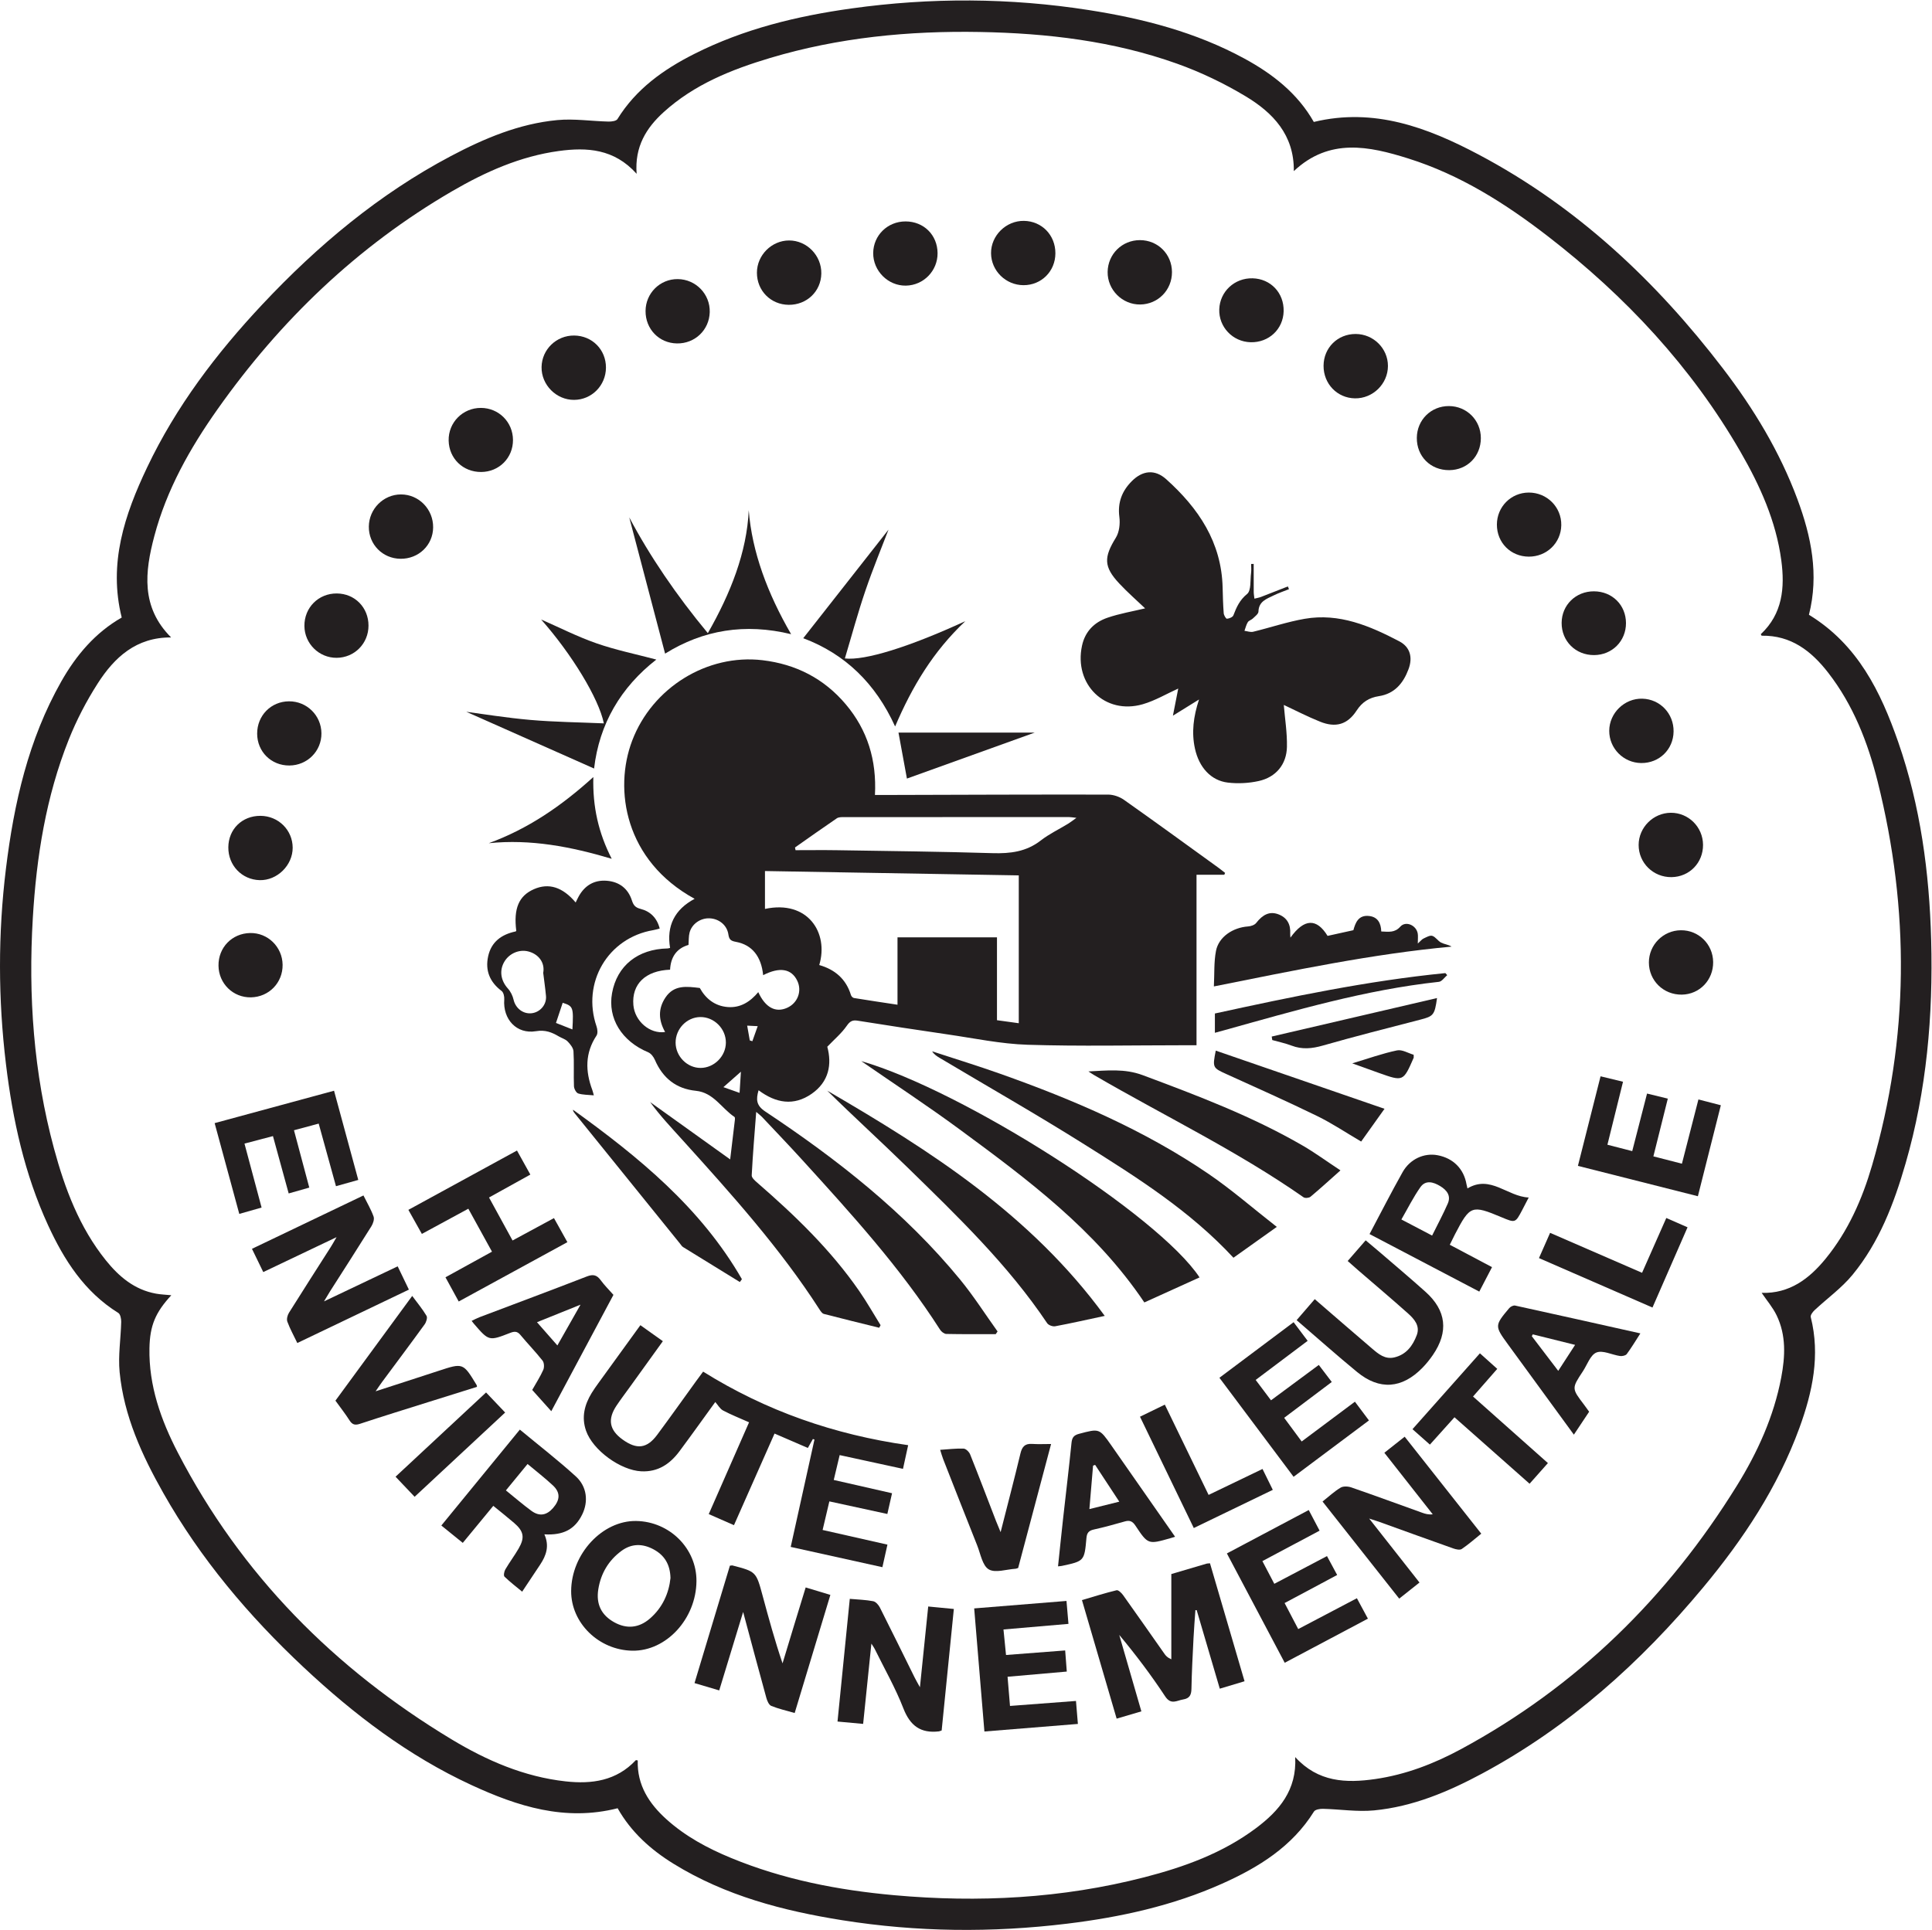 <?xml version="1.0" encoding="UTF-8" standalone="no"?>
<svg
   xmlns:dc="http://purl.org/dc/elements/1.1/"
   xmlns:cc="http://creativecommons.org/ns#"
   xmlns:rdf="http://www.w3.org/1999/02/22-rdf-syntax-ns#"
   xmlns:svg="http://www.w3.org/2000/svg"
   xmlns="http://www.w3.org/2000/svg"
   viewBox="0 0 647.173 646.627"
   height="646.627"
   width="647.173"
   xml:space="preserve"
   id="svg2"
   version="1.1"><defs
     id="defs6" /><g
     transform="matrix(1.333,0,0,-1.333,0,646.627)"
     id="g10"><g
       transform="scale(0.1)"
       id="g12"><path
         id="path14"
         style="fill:#231f20;fill-opacity:1;fill-rule:nonzero;stroke:none"
         d="m 1599.86,4414.02 c -56.5,63.01 -124.79,67.01 -195.6,57.34 -96.91,-13.24 -184.8,-52.55 -268.35,-101.2 C 898.344,4231.8 704.539,4045.78 546.453,3821.99 477.285,3724.07 418.695,3620.07 387.754,3503.18 c -23.649,-89.33 -34.316,-178.09 42.25,-254.47 -87.715,0.54 -142.356,-50.01 -184.297,-115.39 -28.488,-44.39 -53.281,-92.13 -72.828,-141.12 -57.352,-143.75 -81.309,-294.95 -90.414,-448.67 -11.598,-195.81 1.84,-389.58 53.246,-579.56 27.289,-100.85 63.75,-198.06 130.234,-280.83 32.961,-41.02 72.035,-74.12 126.051,-83.85 12.152,-2.19 24.629,-2.6 38.492,-3.99 -40.113,-43.43 -53.84,-76.57 -54.929,-133.02 -1.825,-94.42 28.984,-180.87 71.328,-262.6 159.082,-307.059 393.605,-543.328 688.293,-720.942 88.09,-53.097 182.15,-93.886 286.12,-105.367 66.11,-7.312 127.85,1.359 176.39,53.188 0.53,0.582 2.58,-0.27 4.92,-0.59 -1.94,-61.899 28.4,-108.5 72.35,-148.059 47.54,-42.781 103.05,-72.621 161.72,-96.859 131.5,-54.321 269.41,-81.102 410.41,-93.789 211.86,-19.09 421.78,-8.18 628.37,45.008 100.35,25.832 197.39,60.839 281.36,123.929 57.7,43.352 102.31,95.313 97.95,178.25 57.67,-63.32 127.97,-65.769 201.19,-55.211 76.35,11 147.54,38.481 214.8,74.793 291.59,157.41 520.02,381.731 693.84,662.429 52.1,84.14 92.9,173.81 111.54,272.04 10.05,53.01 12.66,106.14 -11.56,156.24 -9.69,20.07 -24.76,37.56 -37.57,56.51 69.85,-2.06 119.25,35.15 160.7,85.87 56.5,69.16 91.93,149.62 116.63,234.27 93.45,320.26 94.94,642.55 14.06,965.29 -24.62,98.26 -61.33,192.37 -124.37,273.55 -42.17,54.3 -93.28,94.14 -166.88,92.83 -0.67,-0.02 -1.38,2.24 -2.31,3.84 54.81,51.31 60.67,117.03 51.48,185.67 -13.19,98.57 -53.49,187.68 -102.6,272.77 -123.43,213.93 -288.84,390.85 -483.4,541.28 -107.14,82.84 -221.09,155.01 -351.27,195.95 -98.48,30.97 -198.25,52.41 -287.73,-31.75 1.12,90.98 -52.47,146.81 -121.06,188.05 -54.34,32.68 -112.72,60.68 -172.42,82.01 -159.66,56.99 -326.26,76.56 -494.99,79.65 -178.89,3.27 -355.48,-13.85 -527.56,-65.32 -97.2,-29.06 -190.74,-66.51 -267.38,-136.01 -43.74,-39.67 -73.35,-86.84 -68.05,-155.18 z M 4545.77,3305.63 c 122.51,-74.82 180.25,-193.04 224.36,-319.9 55.9,-160.77 78.21,-327.67 82.77,-497 5.12,-190.35 -11.21,-378.63 -64.34,-562.43 -29.03,-100.42 -66.05,-197.82 -133.13,-279.51 -27.43,-33.4 -63.83,-59.39 -95.7,-89.24 -4.65,-4.36 -10.61,-12.43 -9.42,-17.14 24.24,-96.32 4.46,-188.23 -28.37,-278.27 C 4467.43,1112.64 4380.72,981.871 4279.7,860.531 4122.59,671.832 3942.25,509.961 3724.55,393.039 3639.29,347.25 3550.3,309.781 3453.07,300.43 c -42.3,-4.059 -85.61,2.922 -128.48,3.941 -7.69,0.188 -19.46,-1.723 -22.65,-6.84 C 3246.78,209.082 3163,157.34 3071.09,116.238 2946.92,60.711 2815.51,31.961 2681.29,15.641 2492.91,-7.27 2304.58,-5.531 2116.98,24.301 1967.87,48 1823.14,85.801 1692.89,166.07 c -57.74,35.59 -107.17,80.071 -140.82,139.75 -132.06,-33.57 -251.6,4.77 -367.66,58.45 C 1026.18,437.461 889.141,541.84 762.609,660.461 624.703,789.738 503.785,933.039 410.418,1098.12 356.699,1193.11 311.332,1292 300.613,1402.1 c -4.043,41.54 2.981,84.11 3.957,126.23 0.176,7.64 -2.097,19.27 -7.3,22.5 -84.938,52.75 -136.012,132.52 -176.446,220.4 -59.179,128.61 -88.976,265.22 -105.855,404.93 -19.77,163.63 -20.121,327.44 -0.082,491.04 20.152,164.53 56.293,324.67 139.019,470.71 37.313,65.88 85.157,122.54 151.957,160.84 -33.968,135.85 7.246,258.35 63.871,377.41 72.813,153.1 174.145,286.66 289.629,409.71 138.985,148.09 293.2,277.31 473.637,372.73 84.14,44.49 171.72,81.44 267.4,90.48 42.33,3.99 85.63,-2.72 128.51,-3.73 7.71,-0.18 19.6,1.27 22.66,6.22 46.69,75.71 115.77,124.78 193.11,163.81 124.49,62.83 258.16,95.24 395.19,114.34 198.86,27.73 397.86,26.91 596.38,-4.13 136.05,-21.28 268.39,-55.38 390.39,-121.63 71.3,-38.71 134.02,-87.59 174.89,-159.56 151.56,36.6 285.94,-14.02 414.57,-82.17 246.63,-130.69 445.47,-317.59 613.94,-538.01 76.99,-100.72 142.39,-208.55 186.75,-328.01 34.85,-93.83 54.58,-189.41 28.98,-290.58" /><path
         id="path16"
         style="fill:#231f20;fill-opacity:1;fill-rule:nonzero;stroke:none"
         d="m 1884.18,2235.76 c 2.16,-0.64 4.31,-1.29 6.47,-1.94 4.47,12.6 8.95,25.19 13.42,37.79 -8.3,0.41 -16.61,0.82 -26.47,1.31 2.61,-14.76 4.6,-25.96 6.58,-37.16 z m -22.3,-78.63 c -16.36,-14.43 -28.21,-24.89 -43.98,-38.81 14.27,-5.06 25.56,-9.05 40.62,-14.38 1.2,18.94 2.12,33.65 3.36,53.19 z m -164.12,72.94 c 0.19,-34.37 29.16,-63.59 62.9,-63.43 34,0.16 63.16,29.31 63.44,63.41 0.28,35.19 -29.67,65.08 -64.62,64.47 -33.89,-0.59 -61.9,-29.84 -61.72,-64.45 z m 300.05,490.69 c 0.45,-2.26 0.91,-4.54 1.36,-6.8 35.02,0 70.04,0.47 105.04,-0.09 130.06,-2.08 260.14,-3.46 390.15,-7.4 44.42,-1.33 84.62,3.52 121.02,31.84 21.11,16.42 45.84,28.14 68.81,42.18 6.02,3.68 11.56,8.14 20.84,14.76 -9.43,1.01 -13.85,1.89 -18.26,1.9 -188.7,0.07 -377.4,0.08 -566.09,-0.07 -6.01,0 -13.28,0.06 -17.83,-3.04 -35.31,-23.99 -70.1,-48.76 -105.04,-73.28 z m -80.05,-320.98 c -4.62,47.01 -27.77,76.16 -68.05,83.68 -12.42,2.31 -17.29,4.99 -19.3,18.62 -3.5,23.82 -23.76,39.4 -46.78,40.57 -22.87,1.16 -44.91,-13.66 -50.76,-35.78 -2.5,-9.45 -1.81,-19.74 -2.68,-31.04 -30.54,-8.8 -44.8,-31.33 -46.29,-62.27 -61.98,-2.33 -96.71,-36.29 -92.26,-88.79 3.45,-40.63 41.44,-73.39 79.76,-67.86 -16.41,29.29 -18.34,58.22 1.09,87.04 21.58,32.01 53.29,27.58 86.08,23.6 14.73,-26.62 37.42,-45.24 69.99,-47.87 32.02,-2.58 56.64,13.19 76.95,37.45 17.92,-39.07 43.75,-52.45 72.78,-39.27 26.37,11.96 37.57,42.01 25.26,67.78 -14.48,30.35 -44.11,35.56 -85.79,14.14 z m 642.36,250.81 c -214.11,3.67 -425.42,7.29 -637.79,10.93 0,-33.92 0,-64.49 0,-95.22 107.28,23.07 160.86,-59.74 136.4,-141.05 39.44,-11.26 67.44,-35.17 79.68,-75.54 0.91,-3 4.58,-6.84 7.46,-7.32 35.22,-5.76 70.53,-10.97 109.5,-16.89 0,60 0,115.99 0,169.35 84.48,0 165.68,0 249.98,0 0,-71.88 0,-139.34 0,-208.27 19.85,-2.73 36.76,-5.07 54.77,-7.56 0,125.05 0,246.62 0,371.57 z m 516.47,1.56 c -22.14,0 -44.28,0 -69.79,0 0,-71.95 0,-142.53 0,-213.11 0,-70.76 0,-141.53 0,-215.4 -11.03,0 -20.07,0 -29.09,0 -131.82,0 -263.72,-2.92 -395.41,1.22 -67.33,2.12 -134.34,16.38 -201.36,26.07 -75.44,10.9 -150.77,22.63 -226.06,34.51 -13.1,2.06 -19.31,-1.8 -27.25,-13.27 -12.79,-18.44 -30.62,-33.38 -48.69,-52.27 11.94,-44.17 4.3,-87.96 -39.28,-118.3 -44.93,-31.28 -89.83,-23.65 -133.39,8.93 -6.75,-23.33 -5.96,-38.28 16.74,-53.37 180.92,-120.3 351.17,-253.56 489.89,-422.68 33.88,-41.31 62.75,-86.72 93.92,-130.25 -1.52,-2.24 -3.06,-4.47 -4.59,-6.71 -41.43,0 -82.86,-0.4 -124.26,0.48 -5.36,0.12 -12.41,5.66 -15.6,10.65 -99.32,155.29 -222.82,290.92 -346.22,426.61 -33.16,36.47 -67.27,72.07 -101.06,107.96 -3.53,3.76 -7.78,6.84 -14.79,12.91 -4.17,-55.45 -8.63,-107.45 -11.28,-159.54 -0.31,-6.08 8.45,-13.65 14.46,-18.87 94.48,-82.05 184.32,-168.51 255.86,-272.04 19.13,-27.66 35.75,-57.07 53.51,-85.68 -1.16,-2.14 -2.32,-4.29 -3.49,-6.44 -46.4,11.48 -92.87,22.74 -139.13,34.79 -4.32,1.13 -8.05,6.85 -10.85,11.2 -99.25,154.29 -221.5,289.99 -343.92,425.53 -27.83,30.82 -56.41,60.95 -81.61,95.67 66.05,-47.33 132.1,-94.66 201.03,-144.05 4.1,34.18 8.09,67.17 11.93,100.17 0.26,2.19 0.15,5.74 -1.16,6.61 -32.43,21.63 -52.44,61.22 -96.85,65.66 -49.83,4.99 -83.41,32.05 -103.14,77.8 -3.23,7.48 -9.69,16.04 -16.79,19 -66.53,27.73 -102.25,85.37 -90.83,148.7 12.43,68.9 64.59,110.84 139.67,112.34 1.48,0.03 2.95,0.6 6.17,1.29 -9.38,55.19 11.32,96.68 61.67,123.43 -175.23,95.93 -203.77,274.57 -156.86,397.78 50.79,133.36 188.8,218.42 327.53,201.96 83.88,-9.96 154.36,-46 209.09,-110.78 54.66,-64.68 77.93,-140.32 73.38,-227.94 11.69,0 21.36,-0.01 31.04,0 184.97,0.51 369.95,1.29 554.92,0.95 13.36,-0.03 28.74,-5.35 39.74,-13.1 79.31,-55.95 157.76,-113.14 236.44,-169.99 6.06,-4.38 11.84,-9.13 17.75,-13.71 -0.67,-1.58 -1.33,-3.15 -1.99,-4.72" /><path
         id="path18"
         style="fill:#231f20;fill-opacity:1;fill-rule:nonzero;stroke:none"
         d="m 3226.11,3079.04 c 2.8,-34.22 8.64,-69.93 7.89,-105.5 -0.94,-44.09 -27.69,-76.15 -70.75,-85.73 -24.99,-5.56 -52.09,-6.97 -77.52,-4 -42.88,5.01 -72.56,38.54 -82.83,85.2 -8.99,40.9 -3.93,80.76 10.18,123.7 -22.95,-14.24 -42.35,-26.28 -65.6,-40.7 5.17,26.34 9.59,48.93 13.37,68.2 -29.4,-13.26 -58.11,-30.44 -89.2,-39.44 -94.7,-27.41 -173.61,49.98 -152.59,147.22 7.76,35.94 31.02,58.89 63.79,70.17 30.87,10.62 63.52,16.05 94.76,23.61 -20.39,19.48 -43.89,39.96 -65.06,62.61 -39.3,42.07 -38.88,65.79 -8.42,115.06 8.67,14.03 10.96,35.15 8.78,52.07 -4.69,36.3 6.52,65.18 31.26,90 27.17,27.23 58.07,30.32 86.39,4.92 81.12,-72.78 139.07,-158.33 141.84,-272.29 0.52,-21.55 1.07,-43.12 2.73,-64.6 0.39,-5.07 5.57,-13.99 8.09,-13.84 5.74,0.36 14.48,4 16.21,8.51 7.82,20.46 15.66,38.36 34.48,53.73 10.62,8.7 7.55,34.53 9.96,52.73 0.98,7.43 0.16,15.1 0.16,22.66 2.15,0.05 4.28,0.09 6.42,0.14 0,-23.45 -0.11,-46.9 0.09,-70.35 0.05,-5.65 1.14,-11.31 1.77,-16.97 5.53,1.43 11.25,2.35 16.55,4.37 22.58,8.62 45.03,17.55 67.53,26.37 0.91,-2.3 1.82,-4.6 2.72,-6.89 -12.92,-5.21 -26.2,-9.66 -38.66,-15.8 -17.46,-8.58 -37.41,-14.77 -38.02,-40.58 -0.14,-5.88 -8.59,-11.94 -13.93,-17.18 -3.76,-3.7 -10.25,-5.23 -12.82,-9.39 -4.01,-6.51 -5.73,-14.42 -8.41,-21.74 7.31,-0.89 15.16,-3.95 21.85,-2.33 43.25,10.49 85.74,24.96 129.44,32.55 86.65,15.06 163.7,-17.73 237.91,-56.65 27.31,-14.32 34.03,-40.68 23.06,-70.02 -13.09,-35.07 -34.89,-61.7 -74.55,-67.78 -24.17,-3.7 -41.85,-14.64 -55.76,-36.02 -23.06,-35.44 -52.58,-44.01 -92.22,-28.01 -31.95,12.88 -62.65,28.82 -90.89,41.99" /><path
         id="path20"
         style="fill:#231f20;fill-opacity:1;fill-rule:nonzero;stroke:none"
         d="m 1882.39,1275.9 c -23.62,10.52 -45.14,18.95 -65.41,29.72 -7.8,4.15 -12.76,13.63 -19.53,21.26 -27.59,-38.04 -58.35,-81.29 -90.04,-123.85 -23.7,-31.84 -53.72,-52.36 -95.86,-50.33 -52.24,2.51 -121.78,53.02 -138.82,101.92 -11.86,34.03 -3.98,65.24 14.04,94.81 5.21,8.54 11.03,16.71 16.89,24.83 34.71,48.02 69.52,95.99 105.58,145.76 18.84,-13.42 36.8,-26.19 56.48,-40.21 -28.12,-39.06 -55.41,-76.96 -82.69,-114.86 -11.25,-15.62 -22.95,-30.96 -33.64,-46.96 -23.09,-34.58 -18.15,-61.36 15.06,-85.35 35.71,-25.81 61.31,-22.86 87.06,11.82 33.06,44.53 65.12,89.8 97.64,134.73 5.82,8.03 11.77,15.96 17.78,24.09 158.29,-98.86 329.64,-158.44 515.24,-184.87 -4.69,-21.48 -8.52,-39.04 -12.99,-59.49 -53.1,11.53 -104.65,22.73 -159.14,34.57 -4.82,-20.32 -9.54,-40.18 -14.85,-62.5 48.74,-11.11 96.35,-21.96 146.49,-33.38 -4.08,-18.03 -7.73,-34.14 -11.8,-52.13 -48.98,10.63 -96.12,20.87 -145.73,31.64 -5.59,-23.71 -10.97,-46.5 -16.94,-71.84 54.39,-12.3 107.37,-24.292 162.91,-36.85 -4.22,-18.871 -8.17,-36.52 -12.69,-56.692 -76.62,16.942 -152.15,33.641 -230.39,50.942 20.16,91.17 39.93,180.56 59.7,269.96 -1.33,0.41 -2.66,0.82 -3.99,1.24 -3.98,-7.07 -7.95,-14.14 -12.63,-22.45 -27.61,11.92 -54.21,23.42 -83.71,36.18 -33.93,-76.62 -67.38,-152.19 -101.96,-230.28 -20.9,9.18 -40.93,17.98 -63.37,27.84 33.73,76.81 66.99,152.56 101.31,230.73" /><path
         id="path22"
         style="fill:#231f20;fill-opacity:1;fill-rule:nonzero;stroke:none"
         d="m 1414.03,2330.36 c -5.71,-17.14 -10.72,-32.18 -16.89,-50.67 13.42,-5.29 26.75,-10.54 41.28,-16.27 3.07,55.68 1.93,58.56 -24.39,66.94 z m -48.96,75.08 c 4.86,26.43 -12.26,47.69 -37.86,54.09 -22.46,5.61 -47.2,-4.96 -59.53,-25.42 -13.53,-22.43 -9.39,-47.95 8.69,-67.98 6.83,-7.58 11.95,-18.09 14.24,-28.1 4.84,-21.18 23.7,-36.42 45.41,-33.93 21.52,2.47 38.02,21.88 36.01,43.48 -1.79,19.33 -4.6,38.58 -6.96,57.86 z m -67.7,105.69 c -7.1,56.27 6.41,88.14 44.44,104.82 37.06,16.25 71.85,5.56 104.81,-33.44 2.78,5.6 5.06,10.64 7.75,15.48 15.35,27.58 39.22,41.55 70.36,39.1 31.03,-2.43 53.43,-19.15 63.19,-49.41 3.83,-11.87 8.4,-17.91 21.94,-21.35 23.97,-6.1 41.1,-22.3 47.95,-49.36 -6.22,-1.55 -11.16,-3.13 -16.22,-3.99 -114.09,-19.38 -180.25,-132.09 -142.5,-242.07 2.4,-6.98 3.52,-17.55 -0.05,-22.94 -29.11,-43.98 -28.29,-89.62 -10.55,-136.9 1.33,-3.53 2.07,-7.28 3.76,-13.33 -14.15,1.41 -27.32,0.97 -39.18,4.71 -5.15,1.62 -10.49,11.74 -10.74,18.18 -1.15,29.23 0.61,58.6 -1.2,87.76 -0.54,8.65 -8.09,17.97 -14.7,24.79 -5.62,5.79 -14.63,8.22 -21.91,12.52 -17.82,10.55 -34.23,17.16 -57.66,13.26 -48.68,-8.08 -83.5,29.95 -79.7,79.79 0.53,7.06 -1.72,17.58 -6.62,21.28 -29.59,22.34 -41.64,51.11 -33.88,87 7.93,36.69 33.77,55.16 68.96,62.62 0.66,0.14 1.17,0.97 1.75,1.48" /><path
         id="path24"
         style="fill:#231f20;fill-opacity:1;fill-rule:nonzero;stroke:none"
         d="M 2164.25,2183.78 C 2421.1,2109.56 2911,1796.9 3014.4,1640.1 c -46.93,-21.29 -93.25,-42.3 -138.71,-62.92 -122.77,182.74 -293.73,309.34 -464.77,435.39 -79.81,58.81 -162.85,113.24 -246.67,171.21" /><path
         id="path26"
         style="fill:#231f20;fill-opacity:1;fill-rule:nonzero;stroke:none"
         d="m 3099.6,1689.54 c -109.87,118.49 -242.48,201.85 -374.67,284.92 -119.2,74.92 -241.63,144.74 -362.63,216.81 -7.2,4.29 -14.41,8.56 -20,17.16 57.17,-18.79 114.73,-36.46 171.42,-56.56 183.21,-65 361.35,-141.28 522.72,-251.21 58.28,-39.7 111.77,-86.44 172.07,-133.58 -40.24,-28.65 -74.37,-52.94 -108.91,-77.54" /><path
         id="path28"
         style="fill:#231f20;fill-opacity:1;fill-rule:nonzero;stroke:none"
         d="m 2943.47,894.492 c 34.14,10.086 61.42,18.168 88.7,26.18 1.45,0.43 3.05,0.34 8.45,0.848 28.59,-97.598 57.39,-195.911 86.85,-296.5 -21.04,-6.321 -40.59,-12.188 -62.22,-18.668 -19.59,66.617 -38.82,131.988 -58.04,197.367 -1.08,0.011 -2.17,0.031 -3.25,0.043 -1.61,-23.633 -3.59,-47.25 -4.76,-70.903 -2.1,-42.269 -4.41,-84.558 -5.18,-126.859 -0.29,-15.59 -4.8,-24.109 -20.82,-26.719 -16.18,-2.64 -30.52,-14.562 -45.3,7.867 -35.05,53.25 -73.54,104.231 -115.3,154.364 18.28,-63.184 36.56,-126.364 55.6,-192.16 -20.77,-6.122 -40.27,-11.864 -62.14,-18.301 -29.09,99.461 -57.71,197.269 -87.17,297.961 30.01,8.808 58.31,17.84 87.12,24.769 4.28,1.02 12.36,-6.84 16.28,-12.32 34.89,-48.859 69.22,-98.133 103.77,-147.25 3.46,-4.93 7.22,-9.66 17.41,-14.012 0,71.371 0,142.742 0,214.293" /><path
         id="path30"
         style="fill:#231f20;fill-opacity:1;fill-rule:nonzero;stroke:none"
         d="m 2776.13,1543.38 c -46.42,-9.92 -85.34,-18.78 -124.54,-26.08 -6.2,-1.15 -16.79,2.73 -20.16,7.76 -98.51,146.92 -225.2,268.61 -350.67,391.22 -66.55,65.03 -135.44,127.67 -201.85,193.14 259.76,-151.22 511.74,-312.05 697.22,-566.04" /><path
         id="path32"
         style="fill:#231f20;fill-opacity:1;fill-rule:nonzero;stroke:none"
         d="m 2332.56,812.922 c 23.24,-2.242 42.94,-4.141 64.39,-6.203 -10.38,-103.571 -20.55,-205.039 -30.61,-305.418 -4.05,-1.34 -5.46,-2.082 -6.93,-2.262 -45.74,-5.348 -72.26,14.012 -89.27,57.832 -19.97,51.43 -47.69,99.859 -72.11,149.551 -1.53,3.109 -3.67,5.91 -8.28,13.238 -7.17,-69.801 -13.8,-134.39 -20.73,-201.828 -21.72,1.988 -41.88,3.848 -64.39,5.918 10.37,103.719 20.51,205.148 30.84,308.391 21.01,-1.891 40.21,-2.352 58.8,-5.95 6.49,-1.25 13.49,-9.23 16.84,-15.859 29.48,-58.32 58.18,-117.051 87.18,-175.613 3.21,-6.5 6.91,-12.75 13.46,-24.731 7.32,71.344 13.94,135.922 20.81,202.934" /><path
         id="path34"
         style="fill:#231f20;fill-opacity:1;fill-rule:nonzero;stroke:none"
         d="m 747.109,1475.2 c -9.129,19.06 -18.472,35.9 -25.046,53.75 -2.274,6.2 0.304,16.19 4.113,22.29 34.652,55.46 70.086,110.43 105.222,165.59 3.942,6.18 7.442,12.63 14.368,24.46 -64.332,-30.65 -122.914,-58.56 -184.192,-87.76 -9.347,19.23 -18.246,37.54 -28.402,58.44 93.312,44.68 185.875,89 280.168,134.14 9.281,-18.73 19.09,-35.25 25.441,-53.01 2.403,-6.72 -1.195,-17.54 -5.453,-24.38 -34.203,-54.83 -69.234,-109.16 -103.965,-163.66 -4.027,-6.33 -7.75,-12.84 -15.183,-25.21 64.828,30.84 123.972,58.98 185.164,88.08 9.506,-19.76 18.356,-38.15 28.166,-58.52 -93.967,-44.98 -186.483,-89.25 -280.401,-134.21" /><path
         id="path36"
         style="fill:#231f20;fill-opacity:1;fill-rule:nonzero;stroke:none"
         d="m 3478.81,1199.34 c 17.82,14.1 33.44,26.44 51.05,40.38 64.11,-81.2 127.45,-161.42 192.46,-243.751 -16.76,-13.449 -32.15,-27.149 -49.1,-38.528 -4.71,-3.152 -14.58,-0.941 -21.17,1.391 -61.66,21.789 -123.11,44.168 -184.64,66.318 -7.07,2.54 -14.28,4.7 -26.74,8.79 43.99,-55.94 84.64,-107.62 126.43,-160.768 -16.88,-13.402 -32.89,-26.113 -50.97,-40.473 -64.4,81.59 -128.06,162.242 -192.65,244.081 16.07,12.71 29.66,25.56 45.34,34.88 6.82,4.06 18.82,3.41 26.97,0.59 59.62,-20.63 118.85,-42.39 178.24,-63.71 7.72,-2.76 15.6,-5.08 26.39,-3.93 -40.07,50.99 -80.14,101.96 -121.61,154.73" /><path
         id="path38"
         style="fill:#231f20;fill-opacity:1;fill-rule:nonzero;stroke:none"
         d="m 1834.21,915.52 c 4.76,0.5 5.57,0.8 6.26,0.609 59.73,-15.59 59.65,-15.609 76.02,-76.297 15.22,-56.402 30.63,-112.754 50,-169.82 9.59,31.648 19.15,63.297 28.79,94.937 9.59,31.481 19.26,62.922 29.36,95.891 21.47,-6.488 41.07,-12.442 62.05,-18.801 -30.14,-99.769 -59.65,-197.41 -89.68,-296.82 -20.95,6.082 -40.51,10.39 -58.8,17.832 -5.92,2.398 -10.3,12.519 -12.35,19.949 -19.22,69.66 -37.78,139.488 -58.39,216.191 -21.19,-69.519 -40.45,-132.703 -60.1,-197.179 -20.68,6.129 -39.68,11.758 -62.09,18.398 29.89,99.211 59.45,197.301 88.93,295.11" /><path
         id="path40"
         style="fill:#231f20;fill-opacity:1;fill-rule:nonzero;stroke:none"
         d="m 3471.05,2509.62 c 18.72,-0.73 33.74,-3.69 47.85,12.13 13.72,15.38 40.38,3.45 43.81,-17.43 1.05,-6.41 0.16,-13.13 0.16,-24.98 7.26,6.51 10.28,10.67 14.34,12.53 7.11,3.27 15.98,8.65 22.07,6.71 8.32,-2.63 13.99,-12.73 22.18,-16.95 7.98,-4.1 17.69,-4.83 26.34,-10.07 -200.36,-18.5 -396.16,-59.98 -597.38,-100.07 1.6,31.93 -0.12,61.3 5.29,89.28 6.78,35.1 42.17,58.79 80.76,61.51 7.03,0.49 16.19,3.53 20.19,8.66 16.83,21.55 34.11,29.83 55.38,22 22.38,-8.25 31.6,-25.56 30.19,-48.98 -0.17,-2.72 0.3,-5.47 0.59,-9.83 34.62,48.39 65.86,49.13 93.31,4.39 20.67,4.57 41.21,9.1 64.84,14.31 4.88,17.51 12.02,39.26 40.32,35.61 21.06,-2.72 29.05,-17.95 29.76,-38.82" /><path
         id="path42"
         style="fill:#231f20;fill-opacity:1;fill-rule:nonzero;stroke:none"
         d="m 3598.81,1745.26 c 13.9,28.13 27.77,53.79 39.37,80.43 8.71,20 -2.54,33.92 -19.17,43.99 -17.16,10.38 -36.56,15.85 -49.7,-2.86 -17.76,-25.29 -31.63,-53.31 -47.7,-81.09 27.4,-14.35 50.47,-26.45 77.2,-40.47 z m 44.43,-23.1 c 35.35,-18.74 69.72,-36.96 106.13,-56.26 -10.82,-20.79 -20.94,-40.23 -32,-61.48 -92.32,48.41 -183.22,96.09 -275.77,144.62 28.18,53.07 54.57,104.99 83.1,155.7 18.63,33.11 54.29,48.79 87.74,42.49 39.44,-7.42 65.97,-34.06 72.81,-73.05 0.5,-2.84 1.31,-5.64 2.43,-10.41 57.97,34.81 100.18,-20.55 153.9,-22.83 -6.02,-11.62 -11.16,-21.72 -16.45,-31.73 -17.13,-32.44 -17.15,-32.43 -51.94,-17.84 -74.8,31.36 -79.06,29.82 -116.77,-42.63 -4.2,-8.06 -8.09,-16.27 -13.18,-26.58" /><path
         id="path44"
         style="fill:#231f20;fill-opacity:1;fill-rule:nonzero;stroke:none"
         d="m 1271.3,1104.75 c 22.22,-17.93 42.48,-35.49 64.02,-51.31 20.14,-14.79 38.44,-11.56 54.71,7.3 17.72,20.56 18.41,38.76 -0.65,56.57 -19.99,18.69 -41.76,35.46 -63.63,53.81 -18.59,-22.66 -36.01,-43.88 -54.45,-66.37 z m 96.66,-110.48 c 13.18,-29.2 4.64,-53.122 -10.45,-75.911 -14.34,-21.668 -28.79,-43.289 -45.34,-68.16 -13.73,11.371 -29.89,23.723 -44.42,37.75 -2.74,2.653 -0.83,13.082 2.09,18.082 10.45,17.899 23,34.578 33.4,52.5 16.07,27.68 13.06,43.489 -11.44,64.549 -16.8,14.44 -34.22,28.15 -52.16,42.84 -25.76,-31.25 -50.16,-60.86 -76.71,-93.08 -17.55,14.219 -34.52,27.98 -53.86,43.65 65.7,80.29 130.64,159.64 197.28,241.07 47.98,-39.8 95.95,-76.92 140.67,-117.61 28.26,-25.71 31.82,-63.47 16.1,-95.63 -18.12,-37.06 -46.86,-52.761 -95.16,-50.05" /><path
         id="path46"
         style="fill:#231f20;fill-opacity:1;fill-rule:nonzero;stroke:none"
         d="m 2735.13,2157.84 c 46.42,2.27 91.02,7.57 136.3,-9.34 137.73,-51.44 275.1,-103.31 402.7,-177.38 29.64,-17.19 57.43,-37.6 94.36,-62.02 -28.03,-24.91 -51.18,-46.13 -75.26,-66.25 -3.78,-3.15 -13.67,-4.04 -17.49,-1.36 -166.94,116.75 -350.58,204.83 -526.02,306.96 -4.99,2.91 -9.74,6.25 -14.59,9.39" /><path
         id="path48"
         style="fill:#231f20;fill-opacity:1;fill-rule:nonzero;stroke:none"
         d="m 1684.89,884.398 c -0.85,34.782 -15.45,57.653 -42.86,72.313 -27.51,14.719 -54.96,14.73 -80.44,-4.102 -32.4,-23.949 -51.7,-56.609 -58.08,-96.269 -6.06,-37.66 7.81,-65.238 40.07,-83.098 31.08,-17.203 61.88,-14.73 89.78,9.508 31.67,27.52 47.51,63.531 51.53,101.648 z m 65.27,-7.91 c -0.84,-94.629 -75.99,-176.078 -161.17,-174.668 -84.15,1.379 -154.04,69.539 -153.71,149.879 0.38,93.403 78.49,177.571 163.51,176.171 84.08,-1.38 152.1,-69.39 151.37,-151.382" /><path
         id="path50"
         style="fill:#231f20;fill-opacity:1;fill-rule:nonzero;stroke:none"
         d="m 1288.01,1732.9 c 35.88,19.39 68.93,37.28 104.07,56.28 11.24,-20.15 21.96,-39.38 33.73,-60.49 -91.22,-49.81 -181.28,-98.99 -273.1,-149.13 -11.57,21.16 -22.13,40.47 -33.27,60.85 39.58,21.8 77.82,42.86 116.9,64.38 -19.99,36.33 -39.17,71.17 -59.43,107.98 -39.4,-21.35 -77.03,-41.76 -116.78,-63.33 -11.09,19.78 -21.8,38.88 -33.89,60.46 91.29,49.88 181.37,99.09 272.9,149.1 11.18,-20.11 21.57,-38.81 33.58,-60.45 -34.35,-19.05 -68.16,-37.8 -103.84,-57.58 19.9,-36.39 38.93,-71.16 59.13,-108.07" /><path
         id="path52"
         style="fill:#231f20;fill-opacity:1;fill-rule:nonzero;stroke:none"
         d="m 2521.69,755.18 c 2.3,-23.11 4.26,-42.809 6.38,-64.129 49.74,3.82 97.82,7.5 148.65,11.398 1.37,-17.859 2.63,-34.32 4.06,-53.078 -50,-4.383 -98.6,-8.641 -148.83,-13.051 2.12,-25.359 4.01,-48 6.13,-73.351 55.33,4.179 108.78,8.222 165.79,12.531 1.59,-19.09 3.08,-36.871 4.81,-57.762 -78.33,-6.34 -154.65,-12.527 -234.92,-19.027 -8.58,103.43 -17,204.879 -25.67,309.41 76.84,6.231 152.33,12.34 231.93,18.77 1.64,-19.02 3.19,-36.86 4.98,-57.672 -54.68,-4.707 -107.83,-9.278 -163.31,-14.039" /><path
         id="path54"
         style="fill:#231f20;fill-opacity:1;fill-rule:nonzero;stroke:none"
         d="m 3064.34,1387.84 c 62.62,46.94 123.47,92.53 186.41,139.7 11.75,-15.61 22.98,-30.5 35.31,-46.87 -44.23,-33.28 -87.06,-65.5 -130.62,-98.28 12.94,-17.19 24.91,-33.11 38.52,-51.2 40.12,29.69 79.31,58.7 120.11,88.91 11.08,-14.55 21.15,-27.79 32.61,-42.84 -40,-30.13 -79.01,-59.51 -119.64,-90.09 14.75,-19.94 28.31,-38.28 43.99,-59.47 44.3,33.1 87.71,65.54 133.82,99.99 11.72,-15.66 22.92,-30.64 35.23,-47.09 -63.67,-47.63 -125.76,-94.08 -189.35,-141.65 -62.01,82.8 -123.21,164.53 -186.39,248.89" /><path
         id="path56"
         style="fill:#231f20;fill-opacity:1;fill-rule:nonzero;stroke:none"
         d="m 3288.79,1055.39 c 9.51,-18.07 17.95,-34.11 27.28,-51.85 -48.49,-25.81 -95.11,-50.618 -143.75,-76.52 10,-19.059 19.48,-37.168 29.92,-57.071 44.57,23.461 87.78,46.199 132.4,69.68 8.38,-15.578 16.33,-30.34 25.57,-47.508 -44.03,-23.512 -87.11,-46.5 -132.08,-70.5 11.37,-21.73 22.24,-42.519 34.23,-65.422 49.46,26.012 97.5,51.25 147.43,77.5 8.9,-16.519 17.54,-32.551 27.67,-51.359 -69.66,-36.942 -138.55,-73.461 -209.03,-110.852 -48.69,92.051 -96.39,182.242 -145.34,274.821 68.72,36.429 135.75,71.981 205.7,109.081" /><path
         id="path58"
         style="fill:#231f20;fill-opacity:1;fill-rule:nonzero;stroke:none"
         d="m 4154.86,1944.35 c 24.18,-6.22 47.02,-12.08 71.73,-18.43 13.89,54.15 27.41,106.76 41.45,161.47 18.9,-4.88 36.42,-9.4 56.34,-14.54 -19.28,-76.43 -38.15,-151.23 -57.69,-228.69 -101.26,25.62 -200.09,50.64 -301.47,76.3 19.08,75.5 37.79,149.53 56.9,225.13 18.93,-4.58 35.92,-8.7 56.44,-13.66 -13.1,-52.87 -25.91,-104.64 -39.2,-158.33 20.59,-5.31 40.37,-10.41 62.34,-16.06 12.4,48.16 24.55,95.42 37.23,144.67 17.61,-4.29 33.72,-8.23 52.18,-12.73 -12.04,-48.21 -23.71,-94.93 -36.25,-145.13" /><path
         id="path60"
         style="fill:#231f20;fill-opacity:1;fill-rule:nonzero;stroke:none"
         d="m 900.328,1885.12 c -19.703,-5.54 -36.558,-10.28 -56.047,-15.75 -14.39,52.14 -28.593,103.61 -43.429,157.35 -20.715,-5.6 -40.219,-10.85 -62.102,-16.75 12.934,-48.47 25.355,-95.03 38.453,-144.11 -17.133,-4.86 -33.711,-9.57 -51.773,-14.7 -13.274,48.41 -26.035,94.97 -39.512,144.13 -23.477,-6.18 -46.086,-12.13 -71.555,-18.84 14.407,-53.87 28.403,-106.25 42.981,-160.77 -17.801,-5.06 -35.246,-10.04 -56.043,-15.95 -20.59,75.88 -40.942,150.88 -61.906,228.16 101,27.42 199.269,54.09 300.023,81.45 20.406,-75.11 40.273,-148.25 60.91,-224.22" /><path
         id="path62"
         style="fill:#231f20;fill-opacity:1;fill-rule:nonzero;stroke:none"
         d="m 3303.89,1585.45 c 49.86,-43.05 96.89,-83.95 144.3,-124.41 15.84,-13.52 32.28,-27.47 55.58,-22.05 30.12,7.02 46.46,29.4 56.5,56.06 8.75,23.25 -6.19,40.36 -21.78,54.3 -41.31,36.93 -83.72,72.63 -125.64,108.87 -8.65,7.47 -17.13,15.12 -26.19,23.14 15.32,17.6 29.43,33.83 45.18,51.94 11.68,-9.81 22.79,-18.93 33.67,-28.32 39.06,-33.67 78.56,-66.87 116.94,-101.3 52.21,-46.82 58.14,-100.36 18.38,-158.43 -7.8,-11.37 -16.57,-22.31 -26.19,-32.18 -51.43,-52.75 -107.91,-57.11 -164.28,-10.77 -51.03,41.95 -100.38,85.96 -152.01,130.39 15.37,17.81 29.66,34.36 45.54,52.76" /><path
         id="path64"
         style="fill:#231f20;fill-opacity:1;fill-rule:nonzero;stroke:none"
         d="m 3915.76,1405.21 c 14.81,22.83 28.03,43.18 42.4,65.31 -37.39,9.3 -71.87,17.88 -106.34,26.46 -0.82,-1.55 -1.65,-3.09 -2.48,-4.65 21.69,-28.43 43.37,-56.88 66.42,-87.12 z m 206.39,94.18 c -12.18,-18.85 -22.36,-36.04 -34.22,-51.99 -2.86,-3.85 -11.52,-5.64 -17.01,-4.86 -20.12,2.89 -43.16,15.16 -59.09,8.82 -15.31,-6.11 -23.26,-30.85 -34.28,-47.51 -28.23,-42.7 -28.17,-42.72 3.44,-84.19 4.14,-5.43 8.03,-11.06 12.45,-17.17 -12.58,-18.9 -24.77,-37.21 -38.38,-57.65 -56.61,77.56 -111.47,152.56 -166.14,227.69 -33.09,45.48 -33.06,46.58 3.73,90.42 3.16,3.76 10.42,7.32 14.77,6.38 104.28,-22.78 208.44,-46.18 314.73,-69.94" /><path
         id="path66"
         style="fill:#231f20;fill-opacity:1;fill-rule:nonzero;stroke:none"
         d="m 1400.66,1469.11 c 19.48,34.33 37.24,65.62 58.16,102.47 -40.35,-16.26 -73.6,-29.66 -109.42,-44.1 17.53,-19.96 33.07,-37.66 51.26,-58.37 z m 140.88,127.12 c -51.87,-97.11 -103.25,-193.3 -156.19,-292.43 -16.54,18.44 -31.7,35.35 -47.93,53.45 9.62,17.03 20.03,33.09 27.74,50.37 2.87,6.42 2.38,18.03 -1.72,23.24 -17.6,22.33 -37.54,42.81 -55.73,64.72 -8.01,9.64 -15.2,9.14 -25.93,4.95 -53.16,-20.77 -53.3,-20.45 -90.88,23.01 -1.49,1.72 -2.82,3.59 -5.75,7.32 7.14,3.34 13.44,6.79 20.09,9.31 89.84,34.04 179.9,67.52 269.46,102.31 15.86,6.16 25.17,3.78 34.85,-9.46 9.44,-12.91 20.99,-24.3 31.99,-36.79" /><path
         id="path68"
         style="fill:#231f20;fill-opacity:1;fill-rule:nonzero;stroke:none"
         d="m 2812.73,1076.42 c -21.6,32.88 -41.19,62.69 -60.78,92.51 -1.71,-0.66 -3.42,-1.3 -5.14,-1.96 -2.99,-35.41 -5.98,-70.83 -9.21,-109.2 25.9,6.43 48.03,11.93 75.13,18.65 z m 140.22,-88.201 c -5.96,-1.821 -8.88,-2.77 -11.82,-3.61 -55.79,-15.871 -56.2,-16.129 -87.85,31.571 -7.21,10.88 -14.22,14.09 -26.45,10.62 -25.84,-7.37 -51.78,-14.59 -78.02,-20.35 -12.77,-2.79 -17.49,-8.47 -18.63,-21.43 -5.11,-57.989 -5.49,-57.969 -61.89,-70.071 -2.2,-0.469 -4.49,-0.527 -9.52,-1.09 4.27,40.36 8.27,79.911 12.66,119.411 7.04,63.44 14.76,126.81 21.14,190.31 1.36,13.48 5.23,19.74 19.1,23.4 50.96,13.47 50.81,14.14 81.51,-29.81 52.78,-75.59 105.52,-151.2 159.77,-228.951" /><path
         id="path70"
         style="fill:#231f20;fill-opacity:1;fill-rule:nonzero;stroke:none"
         d="m 1359.78,3293.84 c 45.12,-19.73 90.97,-43.13 139.12,-59.92 48.44,-16.9 99.16,-27.23 150.42,-40.85 -89.26,-69.54 -143.4,-161.61 -156.42,-273.89 -113.65,50.49 -226.82,100.75 -321.11,142.63 39.44,-5.16 100.01,-15.14 160.98,-20.44 61.02,-5.32 122.45,-5.94 184.7,-8.66 -12.83,63.02 -81.54,175.2 -157.69,261.13" /><path
         id="path72"
         style="fill:#231f20;fill-opacity:1;fill-rule:nonzero;stroke:none"
         d="m 1581.27,3550.46 c 51.69,-97.55 118.56,-195.92 197.48,-290.98 57.45,100.55 97.98,203.43 102.8,308.87 8.24,-104.87 47.18,-209.03 106.49,-311.48 -115.86,28.16 -221.15,10.69 -316.68,-48.88 -30.77,116.95 -61.5,233.79 -90.09,342.47" /><path
         id="path74"
         style="fill:#231f20;fill-opacity:1;fill-rule:nonzero;stroke:none"
         d="m 2018.51,3246.75 c 74.72,95.16 148.67,189.35 214.28,272.91 -16.16,-42.31 -38.99,-97.38 -58.17,-153.7 -19.04,-55.87 -34.39,-113 -51.52,-170.1 50.4,-5.79 161.14,28.67 302.71,93.74 -81.05,-76.36 -133.65,-164.54 -176.45,-264.72 -48.97,108.07 -125.79,182.46 -230.85,221.87" /><path
         id="path76"
         style="fill:#231f20;fill-opacity:1;fill-rule:nonzero;stroke:none"
         d="m 2514.49,999.781 c 17.7,69.739 34.45,133.559 49.81,197.709 4.06,16.96 11.21,25.3 29.28,24.08 15.18,-1.02 30.5,-0.21 47.74,-0.21 -27.88,-104.98 -55.46,-208.82 -82.77,-311.661 -3.38,-1.027 -4.82,-1.777 -6.3,-1.879 -23.02,-1.371 -51.2,-11.32 -67.62,-1.531 -15.97,9.52 -20.58,38.992 -29.02,60.16 -28.79,72.171 -57.11,144.531 -85.48,216.861 -2.73,6.94 -4.63,14.23 -7.57,23.4 21.08,1.36 40.12,3.81 59.04,3.06 5.76,-0.24 13.79,-8.28 16.3,-14.54 22.29,-55.7 43.56,-111.82 65.18,-167.79 2.95,-7.63 6.23,-15.14 11.41,-27.659" /><path
         id="path78"
         style="fill:#231f20;fill-opacity:1;fill-rule:nonzero;stroke:none"
         d="m 1035.87,1593.52 c 13.08,-17.71 25.94,-33.05 35.99,-50.04 2.79,-4.7 -0.7,-15.81 -4.8,-21.46 -35.23,-48.64 -71.287,-96.68 -107.037,-144.94 -4.425,-5.98 -8.496,-12.2 -16.132,-23.22 56.229,18.24 107.189,34.59 158.019,51.31 61.87,20.33 61.83,20.46 95.85,-35.61 0.37,-0.61 0.32,-1.48 0.92,-4.53 -39.91,-12.5 -80.11,-25.04 -120.27,-37.69 -57.93,-18.24 -115.98,-36.13 -173.64,-55.2 -12.567,-4.16 -19.465,-2.35 -26.54,8.76 -10.718,16.8 -23.105,32.55 -35.281,49.44 64.199,87.58 127.793,174.34 192.921,263.18" /><path
         id="path80"
         style="fill:#231f20;fill-opacity:1;fill-rule:nonzero;stroke:none"
         d="m 3718.94,1449.31 c 15.55,-13.94 29.16,-26.15 43.58,-39.09 -20.67,-23.6 -40.34,-46.06 -60.89,-69.52 62.89,-55.9 124.79,-110.94 188.19,-167.3 -15.5,-17.46 -30.14,-33.95 -46.08,-51.91 -63.15,55.91 -125.09,110.75 -188.72,167.06 -20.75,-23.08 -40.59,-45.14 -61.76,-68.7 -14.6,12.93 -28.17,24.93 -43.77,38.75 56.57,63.67 112.08,126.14 169.45,190.71" /><path
         id="path82"
         style="fill:#231f20;fill-opacity:1;fill-rule:nonzero;stroke:none"
         d="m 3037.15,1093.41 c 46.65,22.45 90.21,43.41 135.47,65.19 8.53,-17.3 16.57,-33.63 25.86,-52.48 -66.38,-32.09 -131.72,-63.67 -198.55,-95.97 -45.44,94.07 -89.91,186.08 -135.19,279.81 20.9,10.17 40.8,19.84 62.42,30.36 36.66,-75.64 72.81,-150.22 109.99,-226.91" /><path
         id="path84"
         style="fill:#231f20;fill-opacity:1;fill-rule:nonzero;stroke:none"
         d="m 3867.35,1688.64 c 9.93,22.55 18.5,42 27.97,63.48 77.79,-33.81 153.55,-66.73 231.09,-100.43 20.26,45.84 40.03,90.53 60.9,137.74 18.24,-7.98 34.74,-15.22 53.39,-23.39 -29.51,-67.51 -58.31,-133.45 -88.12,-201.67 -95.27,41.51 -189.26,82.46 -285.23,124.27" /><path
         id="path86"
         style="fill:#231f20;fill-opacity:1;fill-rule:nonzero;stroke:none"
         d="m 3055.16,2210.12 c 141.25,-48.71 280.67,-96.79 424.06,-146.23 -21.43,-30.05 -40.38,-56.61 -58.72,-82.32 -38.09,22.33 -73.16,45.93 -110.79,64.28 -75.29,36.72 -151.86,70.84 -228.17,105.47 -34.01,15.44 -34.9,16.04 -26.38,58.8" /><path
         id="path88"
         style="fill:#231f20;fill-opacity:1;fill-rule:nonzero;stroke:none"
         d="m 1859.13,1628.49 c -47.55,29.24 -95.14,58.43 -142.58,87.85 -3.11,1.93 -5.2,5.56 -7.61,8.54 -88.42,109.42 -176.83,218.86 -265.23,328.3 -1.85,2.29 -3.6,4.64 -3.87,8.44 164.91,-118.8 321.14,-246.17 424.55,-426.04 -1.75,-2.37 -3.5,-4.73 -5.26,-7.09" /><path
         id="path90"
         style="fill:#231f20;fill-opacity:1;fill-rule:nonzero;stroke:none"
         d="m 1491.04,2897.79 c -2.02,-74.67 12.94,-140.49 46.17,-205.49 -102.96,30.63 -203.72,49.98 -308.97,39.19 98,35.8 182.1,93.03 262.8,166.3" /><path
         id="path92"
         style="fill:#231f20;fill-opacity:1;fill-rule:nonzero;stroke:none"
         d="m 1041.93,1088.69 c -16.53,17.39 -31.19,32.84 -47.918,50.45 75.678,70.46 150.688,140.28 227.468,211.76 16.22,-17.06 31.31,-32.93 47.95,-50.43 -75.75,-70.53 -150.33,-139.94 -227.5,-211.78" /><path
         id="path94"
         style="fill:#231f20;fill-opacity:1;fill-rule:nonzero;stroke:none"
         d="m 1209.17,3664.56 c -45.53,-0.28 -80.74,33.7 -81.74,78.87 -1,45.44 35.46,82.36 81.18,82.19 44.78,-0.16 80.28,-35.66 80.49,-80.5 0.22,-45.03 -34.77,-80.29 -79.93,-80.56" /><path
         id="path96"
         style="fill:#231f20;fill-opacity:1;fill-rule:nonzero;stroke:none"
         d="m 2945.1,4167.08 c 0.19,-44.97 -34.9,-80.9 -79.6,-81.53 -45.11,-0.64 -82.64,36.79 -82.07,81.84 0.57,44.78 36.29,79.97 81.16,79.95 45.02,-0.02 80.34,-35.22 80.51,-80.26" /><path
         id="path98"
         style="fill:#231f20;fill-opacity:1;fill-rule:nonzero;stroke:none"
         d="m 1006.52,3446.4 c -44.989,0.4 -80.153,36.14 -79.661,80.95 0.489,44.52 36.715,80.75 80.791,80.8 44.97,0.05 81.37,-37.4 80.79,-83.11 -0.57,-44.59 -36.46,-79.05 -81.92,-78.64" /><path
         id="path100"
         style="fill:#231f20;fill-opacity:1;fill-rule:nonzero;stroke:none"
         d="m 4005.46,3364.6 c 45.83,-0.13 80.39,-34.37 80.54,-79.76 0.15,-45.19 -34.65,-80.22 -79.99,-80.52 -46.49,-0.32 -82.08,35.03 -81.71,81.14 0.36,44.86 35.66,79.29 81.16,79.14" /><path
         id="path102"
         style="fill:#231f20;fill-opacity:1;fill-rule:nonzero;stroke:none"
         d="m 4305.06,2432.84 c 0.52,-45.27 -34.11,-81.34 -78.72,-81.97 -45.99,-0.65 -82.69,35.14 -82.77,80.71 -0.08,44.41 35.88,80.7 80.36,81.1 44.66,0.41 80.61,-34.97 81.13,-79.84" /><path
         id="path104"
         style="fill:#231f20;fill-opacity:1;fill-rule:nonzero;stroke:none"
         d="m 3721.29,3749.76 c 0.01,-45.74 -34.18,-80.35 -79.59,-80.58 -46.8,-0.24 -81.67,34.57 -81.3,81.18 0.37,45.12 35.65,80.05 80.7,79.89 44.82,-0.16 80.18,-35.65 80.19,-80.49" /><path
         id="path106"
         style="fill:#231f20;fill-opacity:1;fill-rule:nonzero;stroke:none"
         d="m 3326.03,3931.7 c 0.29,45.19 35.41,79.89 80.72,79.73 44.64,-0.14 81.15,-36.36 81.06,-80.41 -0.1,-45 -37.92,-82.09 -82.95,-81.37 -44.63,0.72 -79.12,36.62 -78.83,82.05" /><path
         id="path108"
         style="fill:#231f20;fill-opacity:1;fill-rule:nonzero;stroke:none"
         d="m 1701.16,3987.68 c -45,0.68 -79.24,36.15 -78.91,81.73 0.32,44.71 36.43,80.41 80.9,79.99 45.45,-0.43 81.66,-37.88 80.39,-83.15 -1.25,-44.87 -37.31,-79.27 -82.38,-78.57" /><path
         id="path110"
         style="fill:#231f20;fill-opacity:1;fill-rule:nonzero;stroke:none"
         d="m 2275.57,4294.36 c 45.8,-0.04 80.16,-34.06 80.5,-79.71 0.34,-44.47 -35.27,-80.96 -79.66,-81.67 -44.69,-0.71 -82.53,37.06 -82.1,81.96 0.42,44.52 36.18,79.46 81.26,79.42" /><path
         id="path112"
         style="fill:#231f20;fill-opacity:1;fill-rule:nonzero;stroke:none"
         d="m 1981.92,4084.73 c -45.15,0.41 -79.92,35.62 -79.82,80.84 0.09,43.97 36.95,80.86 80.84,80.93 44.69,0.06 81.73,-37.95 80.99,-83.12 -0.73,-44.8 -36.45,-79.06 -82.01,-78.65" /><path
         id="path114"
         style="fill:#231f20;fill-opacity:1;fill-rule:nonzero;stroke:none"
         d="m 4205.63,3012.18 c -0.61,-45.15 -36.11,-79.68 -81.42,-79.19 -44.51,0.48 -80.46,36.78 -80.28,81.09 0.17,44.77 38.6,81.97 83.32,80.68 44.65,-1.31 78.98,-37.48 78.38,-82.58" /><path
         id="path116"
         style="fill:#231f20;fill-opacity:1;fill-rule:nonzero;stroke:none"
         d="m 4279.64,2727.59 c 0.33,-45.36 -34.2,-80.82 -79.24,-81.39 -45.69,-0.58 -82.7,35.69 -82.58,80.94 0.1,43.97 36.72,80.54 80.9,80.82 44.31,0.27 80.59,-35.77 80.92,-80.37" /><path
         id="path118"
         style="fill:#231f20;fill-opacity:1;fill-rule:nonzero;stroke:none"
         d="m 3147.55,4151.38 c 45.6,-1.09 79.21,-36.65 78.17,-82.67 -1.03,-45.17 -37.23,-79.2 -82.99,-78.02 -44.99,1.17 -80.32,38.32 -78.78,82.85 1.54,44.59 38.43,78.93 83.6,77.84" /><path
         id="path120"
         style="fill:#231f20;fill-opacity:1;fill-rule:nonzero;stroke:none"
         d="m 1522.74,3926.92 c -0.16,-44.9 -35.77,-80.93 -80.16,-81.12 -44.76,-0.2 -82.37,37.8 -81.64,82.48 0.72,44.33 37.21,79.65 81.9,79.26 45.25,-0.38 80.05,-35.5 79.9,-80.62" /><path
         id="path122"
         style="fill:#231f20;fill-opacity:1;fill-rule:nonzero;stroke:none"
         d="m 573.762,2721.07 c 0.328,45.72 34.664,79.4 80.75,79.2 44.972,-0.19 80.828,-35.66 80.965,-80.09 0.14,-44.22 -39.059,-82.72 -83.024,-81.54 -44.711,1.2 -79.015,37.14 -78.691,82.43" /><path
         id="path124"
         style="fill:#231f20;fill-opacity:1;fill-rule:nonzero;stroke:none"
         d="m 549.074,2423.75 c -0.496,45.53 33.817,80.98 79.344,81.97 44.461,0.97 81.164,-34.82 81.758,-79.73 0.594,-45.15 -34.25,-81.05 -79.52,-81.94 -44.804,-0.89 -81.082,34.55 -81.582,79.7" /><path
         id="path126"
         style="fill:#231f20;fill-opacity:1;fill-rule:nonzero;stroke:none"
         d="m 727.215,2926.79 c -45.531,-0.31 -80.902,34.66 -80.985,80.06 -0.089,45.53 34.844,81.01 80.032,81.27 44.765,0.27 81.086,-35.53 81.492,-80.33 0.402,-44.74 -35.352,-80.7 -80.539,-81" /><path
         id="path128"
         style="fill:#231f20;fill-opacity:1;fill-rule:nonzero;stroke:none"
         d="m 2652.15,4214.23 c -0.12,-45.27 -35.23,-80.31 -80.29,-80.12 -44.46,0.19 -80.97,36.13 -81.41,80.15 -0.44,44.49 37.7,82.1 82.63,81.48 45.02,-0.63 79.2,-35.85 79.07,-81.51" /><path
         id="path130"
         style="fill:#231f20;fill-opacity:1;fill-rule:nonzero;stroke:none"
         d="m 926.027,3278.39 c 0.008,-44.97 -35.246,-80.62 -80.027,-80.92 -44.336,-0.3 -80.715,35.66 -81.039,80.12 -0.344,46.17 35.367,81.95 81.457,81.63 45.227,-0.32 79.605,-35.23 79.609,-80.83" /><path
         id="path132"
         style="fill:#231f20;fill-opacity:1;fill-rule:nonzero;stroke:none"
         d="m 3841.57,3451.78 c -45.33,0.26 -79.99,35.14 -79.96,80.46 0.03,44.87 35.57,80.57 80.24,80.61 45.78,0.03 82.31,-36.69 81.57,-82.02 -0.72,-44.58 -36.69,-79.31 -81.85,-79.05" /><path
         id="path134"
         style="fill:#231f20;fill-opacity:1;fill-rule:nonzero;stroke:none"
         d="m 2600.32,3009.55 c -88.49,-31.84 -205.59,-73.98 -321.27,-115.62 -6.38,34.75 -13.62,74.2 -21.22,115.62 124.47,0 248.6,0 342.49,0" /><path
         id="path136"
         style="fill:#231f20;fill-opacity:1;fill-rule:nonzero;stroke:none"
         d="m 3052.95,2254.95 c 0,17.32 0,32.36 0,48.5 191.98,41.88 383.74,82.16 579.2,101.55 1.54,-1.72 3.09,-3.44 4.62,-5.15 -6.95,-5.82 -13.44,-15.99 -20.94,-16.8 -184.54,-19.97 -361.73,-72.19 -539.54,-121.72 -7.15,-1.99 -14.32,-3.92 -23.34,-6.38" /><path
         id="path138"
         style="fill:#231f20;fill-opacity:1;fill-rule:nonzero;stroke:none"
         d="m 3195.78,2245.51 c 137.73,32.08 275.45,64.16 415.37,96.75 -5.93,-43.02 -9.02,-45.73 -42.34,-54.35 -81.79,-21.15 -163.71,-41.95 -244.93,-65.14 -26.95,-7.69 -51.76,-10.12 -78.11,-0.09 -15.72,5.96 -32.39,9.43 -48.63,14.02 -0.45,2.94 -0.91,5.87 -1.36,8.81" /><path
         id="path140"
         style="fill:#231f20;fill-opacity:1;fill-rule:nonzero;stroke:none"
         d="m 3552.43,2199.75 c 0,-4.97 0.46,-6.64 -0.07,-7.87 -26.01,-59.53 -26.04,-59.55 -86.56,-38.09 -20.94,7.43 -41.81,15.04 -67.66,24.34 40.52,12.16 75.94,24.95 112.43,32.57 12.95,2.71 28.53,-7.14 41.86,-10.95" /></g></g></svg>